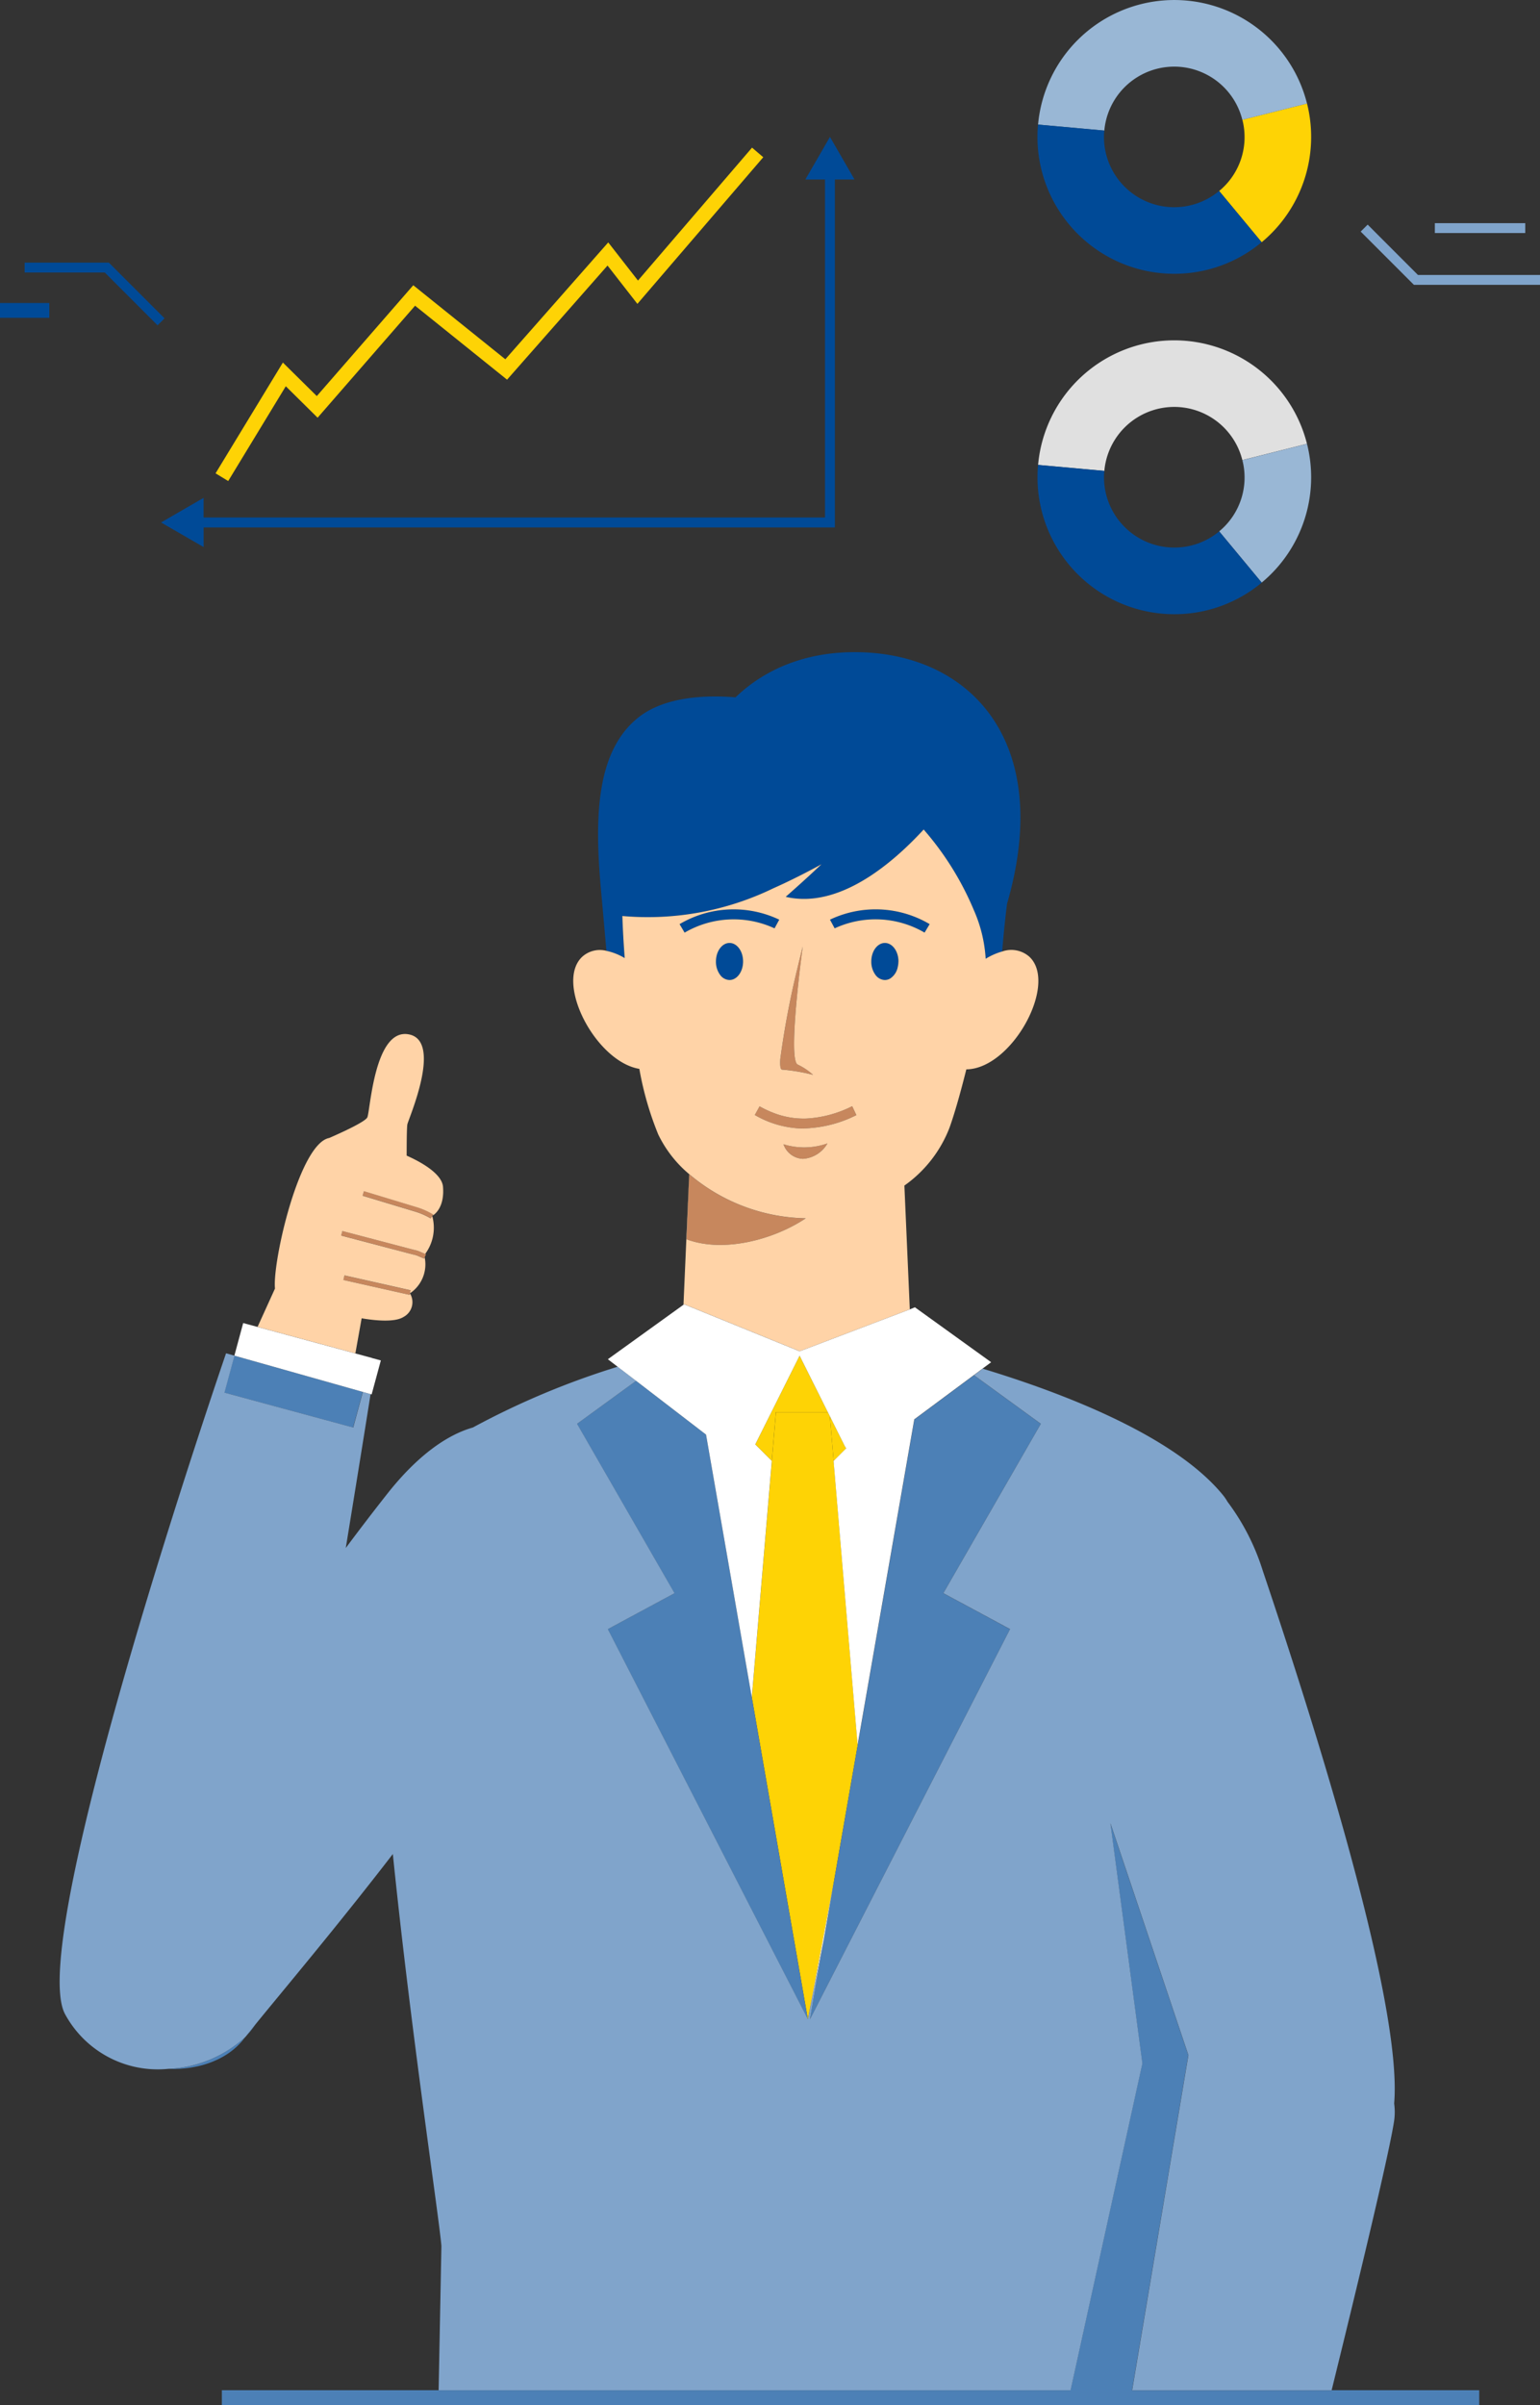 <svg xmlns="http://www.w3.org/2000/svg" width="149" height="232.561"><rect width="100%" height="100%" fill="#333333" stroke="none"/><path data-name="長方形 134" fill="#004a97" d="M0 29.3h4.771v1.431H0z"/><g data-name="グループ化 1271"><path data-name="パス 3080" d="M35.095 134.597l-.656-.185.656.185-.931 3.439.931-3.439z" fill="none"/><path data-name="パス 3081" d="M23.548 131.336l-.869-.245.865.244z" fill="none"/><path data-name="パス 3082" d="M74.533 107.49a11.024 11.024 0 0 1-1.044-.512l-.464.834.463-.833a10.779 10.779 0 0 0 1.045.511z" fill="none"/><path data-name="パス 3083" d="M71.894 92.971c0-.989-.589-1.792-1.315-1.792s-1.314.8-1.314 1.792a2.137 2.137 0 0 0 .4 1.289 2.139 2.139 0 0 1-.4-1.288c0-.99.588-1.792 1.314-1.792s1.314.8 1.314 1.791z" fill="none"/><path data-name="パス 3084" d="M66.688 113.539v.006a17.886 17.886 0 0 0 11.259 4.268l.007-.005a17.882 17.882 0 0 1-11.266-4.269z" fill="none"/><path data-name="パス 3085" d="M75.805 110.647a6.591 6.591 0 0 0 1.1.242 6.626 6.626 0 0 1-1.1-.242z" fill="none"/><path data-name="パス 3086" d="M76.942 102.46c.054.254.132.424.232.475a6.127 6.127 0 0 1 1.484.989h.006a6.123 6.123 0 0 0-1.489-.993c-.1-.052-.178-.222-.232-.475-.355-1.666.255-7.154.565-9.666l.033-.26-.034.263c-.313 2.513-.923 8.003-.565 9.667z" fill="none"/><path data-name="パス 3087" d="M79.601 135.56l.445.889-.443-.886-2.237-4.474v.005l2.233 4.465z" fill="none"/><path data-name="パス 3088" d="M80.093 136.545l.2.4.365 4.322-1.348 1.348a2.318 2.318 0 0 1-1.644.681 2.318 2.318 0 0 0 1.644-.681l1.348-1.348 1.218-1.218v-.005l-1.215 1.215-.365-4.317-.2-.4h-5.02l-.4 4.726-1.6-1.6 1.6 1.6.4-4.726z" fill="none"/><path data-name="パス 3089" d="M74.674 141.271l-1.935 22.857z" fill="none"/><path data-name="パス 3090" d="M77.669 91.515l-.021.159z" fill="none"/><path data-name="パス 3091" d="M77.142 93.689a82.742 82.742 0 0 0-1.649 8.764v.003a82.8 82.8 0 0 1 1.649-8.767z" fill="none"/><path data-name="パス 3092" d="M78.362 195.265l1.333-7.656z" fill="none"/><path data-name="パス 3093" d="M97.719 157.534l-6.451-3.474z" fill="none"/><path data-name="パス 3094" d="M55.827 137.681l9.431 16.381z" fill="none"/><path data-name="パス 3095" d="M89.991 136.128l-1.523 1.131-5.484 31.476-2.31 13.257-.028.149-.953 5.466-1.487 7.436-.042.221 1.532-7.659.979-5.616 2.309-13.253 5.484-31.476 1.523-1.131 4.238-3.147 6.467 4.7-6.466-4.7z" fill="none"/><path data-name="パス 3097" d="M58.805 157.538l19.357 37.72z" fill="none"/><path data-name="パス 3098" d="M74.559 107.507c.026.011.051.016.077.027-.026-.011-.051-.016-.077-.027z" fill="none"/><path data-name="パス 3099" d="M89.366 80.209c-3.025 3.287-8.2 7.708-13.344 6.512 5.144 1.199 10.32-3.224 13.344-6.512z" fill="none"/><path data-name="パス 3100" d="M77.692 112.058a2.951 2.951 0 0 0 2.366-1.5 2.95 2.95 0 0 1-2.366 1.5z" fill="none"/><path data-name="パス 3101" d="M75.39 88.929l-.453.839.453-.84a10.275 10.275 0 0 0-9.642.433l.41.69-.41-.69a10.277 10.277 0 0 1 9.642-.432z" fill="none"/><path data-name="パス 3102" d="M114.934 198.984l.041-.247v-.007l-.041.246-1.293 7.7-4.11 24.459 4.108-24.451z" fill="none"/><path data-name="パス 3103" d="M82.855 107.83l-.407-.863a11.2 11.2 0 0 1-4.453 1.195 11.193 11.193 0 0 0 4.453-1.194z" fill="none"/><path data-name="パス 3104" d="M77.753 109.126c.086 0 .171-.017.257-.021-.086 0-.171.019-.257.021z" fill="none"/><path data-name="パス 3105" d="M86.123 94.623a1.71 1.71 0 0 0 .739-1.131 1.714 1.714 0 0 1-.739 1.131z" fill="none"/><path data-name="パス 3106" d="M80.304 88.928a10.276 10.276 0 0 1 9.637.434l-.486.819.49-.82a10.275 10.275 0 0 0-9.641-.433z" fill="none"/><path data-name="パス 3107" d="M85.611 91.18c.726 0 1.314.8 1.314 1.791 0-.992-.588-1.792-1.314-1.792s-1.314.8-1.314 1.792a2.138 2.138 0 0 0 .4 1.289 2.139 2.139 0 0 1-.4-1.288c0-.99.588-1.792 1.314-1.792z" fill="none"/><path data-name="パス 3108" d="M35.081 115.618l.13-.432 2.5.752-2.5-.756z" fill="none"/><path data-name="パス 3109" d="M33.226 123.77l.031-.138z" fill="none"/><path data-name="パス 3110" d="M113.619 32.91a13.226 13.226 0 0 0-13.181 12.044l6.41.58a6.792 6.792 0 0 1 13.353-1.044l6.254-1.574a13.249 13.249 0 0 0-12.836-10.006z" fill="#e0e0e0"/><path data-name="パス 3111" d="M80.66 141.276l-1.348 1.348a2.318 2.318 0 0 1-1.644.681 2.318 2.318 0 0 0 1.644-.681l1.348-1.348-.365-4.322-.2-.4h-5.018l-.4 4.726-1.935 22.857v.005l5.423 31.122 2.508-13.266-.026.151.028-.15 2.31-13.256-2.324-27.456z" fill="#fed305"/><path data-name="パス 3112" d="M78.163 195.259l.042-.221-.043.214z" fill="#fed305"/><path data-name="パス 3113" d="M74.673 141.269l.4-4.726h5.02l-.047-.095-.445-.889h-.005l-2.233-4.465-2.234 4.468-2.054 4.107z" fill="#fed305"/><path data-name="パス 3114" d="M81.875 140.052a1.615 1.615 0 0 1-.132-.2l-1.448-2.9.365 4.317z" fill="#fed305"/><path data-name="パス 3115" d="M72.762 14.277L61.725 27.129l-2.876-3.688-9.957 11.3-8.908-7.158-9.333 10.718-3.282-3.242-6.513 10.712 1.223.744 5.572-9.165 3.078 3.041 9.431-10.83 8.9 7.153 9.72-11.036 2.89 3.706 12.178-14.18z" fill="#fed305"/><path data-name="パス 3116" d="M121.077 11.362l-.873.22a6.749 6.749 0 0 1-2.244 6.886l4.113 4.955a13.232 13.232 0 0 0 4.385-13.414z" fill="#fed305"/><path data-name="パス 3117" d="M126.458 42.922l-6.254 1.574a6.749 6.749 0 0 1-2.244 6.886l4.113 4.955a13.23 13.23 0 0 0 4.385-13.413z" fill="#99b7d5"/><path data-name="パス 3118" d="M120.203 11.586l.874-.22 5.381-1.353a13.238 13.238 0 0 0-26.023 2.035l6.411.58a6.792 6.792 0 0 1 13.353-1.044z" fill="#99b7d5"/><path data-name="パス 3120" d="M58.805 157.538l19.356 37.719-5.423-31.122-4.427-25.408-.741-.57-6.028-4.631-5.716 4.157 9.431 16.381z" fill="#4c80b6"/><path data-name="パス 3122" d="M91.268 154.062l9.43-16.379-6.467-4.7-4.238 3.147-1.523 1.131-5.484 31.476-2.31 13.255-.979 5.616-1.333 7.656 19.355-37.724z" fill="#4c80b6"/><path data-name="パス 3123" d="M23.793 196.899a7.332 7.332 0 0 0 .916-1.147c-.363.448-.67.832-.916 1.147z" fill="#4c80b6"/><path data-name="パス 3124" d="M35.094 134.596l-.656-.185-.656-.185-1.167-.33-8.195-2.312-.871-.246h-.01l-.865-.244-.967 3.573 12.452 3.372z" fill="#4c80b6"/><path data-name="パス 3125" d="M23.611 197.132l.135-.174a11.727 11.727 0 0 1-7.46 3.1c2.853.117 5.739-.848 7.325-2.926z" fill="#4c80b6"/><path data-name="パス 3126" d="M128.832 231.143h-19.3v-.008h-.005l4.11-24.459 1.293-7.7.041-.246-7.545-22.429 3.094 23.231-6.95 31.606H42.429v-.008H21.466v1.431H143.12v-1.431h-14.281z" fill="#4c80b6"/><path data-name="パス 3127" d="M113.617 52.949a6.8 6.8 0 0 1-6.8-6.8c0-.206.012-.41.031-.611l-6.41-.58c-.038.391-.057.792-.057 1.193a13.236 13.236 0 0 0 13.231 13.241h.009a13.169 13.169 0 0 0 8.453-3.053l-4.113-4.955a6.77 6.77 0 0 1-4.344 1.565z" fill="#004a97"/><path data-name="パス 3128" d="M80.78 17.356h1.9l-2.379-4.119-2.379 4.119h1.9v32.686H19.698v-1.9l-4.116 2.38 4.12 2.379v-1.9H80.78z" fill="#004a97"/><path data-name="パス 3129" d="M10.533 25.397H2.385v.954h7.754l5.107 5.108.675-.675z" fill="#004a97"/><path data-name="パス 3130" d="M83.725 63.088c-6.463-.308-10.457 2.309-12.561 4.344-2.6-.217-6.8-.158-9.444 1.981-4.055 3.275-4.211 9.655-3.566 16.7.135 1.467.327 3.649.518 5.831a5.812 5.812 0 0 1 1.768.7 92.722 92.722 0 0 1-.228-4.069 27.832 27.832 0 0 0 14.61-2.682q.522-.231 1.042-.477a67.93 67.93 0 0 0 3.611-1.844l-.013.012.017-.009a130.723 130.723 0 0 1-3.46 3.149c5.144 1.2 10.319-3.225 13.344-6.512a28.7 28.7 0 0 1 4.852 7.785 13.65 13.65 0 0 1 1.148 4.714 6.3 6.3 0 0 1 1.6-.7c.126-1.52.284-3.16.474-4.629 4.47-15.394-3.288-23.8-13.712-24.294z" fill="#004a97"/><path data-name="パス 3131" d="M85.611 91.18c-.726 0-1.314.8-1.314 1.792a2.139 2.139 0 0 0 .4 1.288 1.158 1.158 0 0 0 .911.5 1.02 1.02 0 0 0 .511-.14 1.714 1.714 0 0 0 .739-1.131 2.375 2.375 0 0 0 .063-.521c.004-.986-.584-1.788-1.31-1.788z" fill="#004a97"/><path data-name="パス 3132" d="M70.579 91.18c-.726 0-1.314.8-1.314 1.792a2.139 2.139 0 0 0 .4 1.288 1.158 1.158 0 0 0 .911.5c.726 0 1.314-.8 1.314-1.792s-.585-1.788-1.311-1.788z" fill="#004a97"/><path data-name="パス 3133" d="M65.75 89.362l.41.69.077.13a9.415 9.415 0 0 1 8.7-.414l.453-.839a10.277 10.277 0 0 0-9.64.433z" fill="#004a97"/><path data-name="パス 3134" d="M80.304 88.928l.452.84a9.413 9.413 0 0 1 8.7.413l.486-.819a10.276 10.276 0 0 0-9.638-.434z" fill="#004a97"/><path data-name="パス 3135" d="M113.612 26.475a13.165 13.165 0 0 0 8.453-3.053l-4.113-4.955a6.795 6.795 0 0 1-11.139-5.23c0-.206.012-.41.031-.611l-6.411-.58c-.038.391-.057.792-.057 1.193a13.236 13.236 0 0 0 13.236 13.236z" fill="#004a97"/><path data-name="パス 3136" d="M77.995 108.162a8.031 8.031 0 0 1-3.358-.628c-.026-.011-.051-.016-.077-.027l-.026-.013a10.779 10.779 0 0 1-1.044-.511l-.463.833a9.555 9.555 0 0 0 4.725 1.309c.086 0 .171-.017.257-.021a11.927 11.927 0 0 0 4.845-1.275l-.407-.862a11.193 11.193 0 0 1-4.452 1.195z" fill="#c7875d"/><path data-name="パス 3137" d="M66.432 119.839c3.573 1.341 8.459.02 11.515-2.026a17.886 17.886 0 0 1-11.259-4.268z" fill="#c7875d"/><path data-name="パス 3138" d="M76.911 110.89a6.591 6.591 0 0 1-1.1-.242 2.082 2.082 0 0 0 1.885 1.409 2.95 2.95 0 0 0 2.363-1.5 6.668 6.668 0 0 1-3.148.333z" fill="#c7875d"/><path data-name="パス 3139" d="M75.683 103.425a17.586 17.586 0 0 1 2.972.5 6.127 6.127 0 0 0-1.484-.989c-.1-.051-.178-.221-.232-.475-.355-1.664.255-7.154.565-9.666l.034-.263.109-.853.021-.159c0 .012-.1.406-.255 1.045-.1.375-.182.753-.273 1.129a82.8 82.8 0 0 0-1.649 8.767v.045c-.027.568.023.921.192.919z" fill="#c7875d"/><path data-name="パス 3140" d="M40.345 116.734l-2.631-.8-2.5-.752-.13.432 5.125 1.549a6.68 6.68 0 0 1 1.425.626l.027.021.137-.181.027-.05v.009-.005l.031-.056h-.005l.052-.1a6.952 6.952 0 0 0-1.558-.693z" fill="#c7875d"/><path data-name="パス 3141" d="M40.64 121.038a2.781 2.781 0 0 0-.571-.176l-6.937-1.821-.114.435 6.952 1.825a2.342 2.342 0 0 1 .492.15l.578.248.053-.123.127-.293-.077-.033z" fill="#c7875d"/><path data-name="パス 3142" d="M33.257 123.632l-.031.138 6.4 1.438.031-.142.065-.291-6.4-1.438z" fill="#c7875d"/><path data-name="パス 3143" d="M96.967 92.006a6.332 6.332 0 0 0-1.6.705 13.65 13.65 0 0 0-1.148-4.714 28.7 28.7 0 0 0-4.852-7.785c-3.027 3.288-8.2 7.711-13.348 6.51 1.2-1.055 2.356-2.1 3.46-3.149l-.017.009a65.115 65.115 0 0 1-3.594 1.835q-.52.245-1.042.477a27.832 27.832 0 0 1-14.61 2.682c.041 1.275.118 2.647.227 4.069a5.815 5.815 0 0 0-1.768-.7 2.545 2.545 0 0 0-2.353.582c-2.663 2.526 1.339 10.137 5.537 10.831a30.746 30.746 0 0 0 1.833 6.353 11.6 11.6 0 0 0 2.99 3.829l-.553 12.626.065-.047 11.179 4.546 10.654-4.052-.525-11.97a12.225 12.225 0 0 0 4.368-5.6c.53-1.485 1.093-3.512 1.626-5.638 4.394-.042 8.893-8.24 6.109-10.881a2.648 2.648 0 0 0-2.638-.518zm-21.477 10.5v-.048a82.742 82.742 0 0 1 1.649-8.764c.091-.376.176-.754.273-1.129.154-.639.252-1.033.255-1.045l-.022.163-.109.853-.033.26c-.31 2.512-.92 8-.565 9.666.054.253.129.423.232.475a6.123 6.123 0 0 1 1.489.993h-.006a17.586 17.586 0 0 0-2.972-.5c-.167-.003-.217-.356-.191-.925zm-9.252-12.323l-.077-.13-.41-.69a10.275 10.275 0 0 1 9.642-.433l-.453.84a9.415 9.415 0 0 0-8.698.412zm5.657 2.789c0 .99-.588 1.792-1.314 1.792a1.158 1.158 0 0 1-.911-.5 2.137 2.137 0 0 1-.4-1.289c0-.992.588-1.792 1.314-1.792s1.311.799 1.311 1.788zm6.053 24.841c-3.056 2.046-7.942 3.367-11.515 2.026l.256-6.294v-.006a17.882 17.882 0 0 0 11.266 4.269zm-.256-5.755a2.082 2.082 0 0 1-1.885-1.409 6.751 6.751 0 0 0 4.25-.085 2.951 2.951 0 0 1-2.365 1.493zm5.163-4.228a11.927 11.927 0 0 1-4.845 1.275c-.086 0-.171.019-.257.021a9.555 9.555 0 0 1-4.725-1.309l.464-.834a11.024 11.024 0 0 0 1.044.512l.026.013c.026.011.051.016.077.027a8.031 8.031 0 0 0 3.358.628 11.2 11.2 0 0 0 4.453-1.195l.407.863zm4.07-14.858a2.375 2.375 0 0 1-.063.521 1.71 1.71 0 0 1-.739 1.131 1.02 1.02 0 0 1-.511.14 1.158 1.158 0 0 1-.911-.5 2.138 2.138 0 0 1-.4-1.289c0-.992.588-1.792 1.314-1.792s1.314.8 1.314 1.792zm2.531-2.79a9.413 9.413 0 0 0-8.7-.413l-.452-.84a10.275 10.275 0 0 1 9.642.433z" fill="#ffd3a7"/><path data-name="パス 3144" d="M39.346 111.747c0-1.466.017-2.793.069-3.029.123-.566 3.449-8.1.118-8.7s-3.709 7.46-3.995 8.034c-.216.433-2.543 1.49-3.675 1.985a1.559 1.559 0 0 0-.584.251l-.028.012h.006c-2.67 1.841-4.9 11.975-4.651 14.3l-1.686 3.708 3.283.889 4.494 1.216 1.686.457.607-3.393c1.172.2 3.179.43 4.056-.133a1.616 1.616 0 0 0 .668-2.187 2.05 2.05 0 0 0-.051-.09l-.031.142-6.405-1.438.031-.138.067-.294v-.011l6.4 1.438-.067.3a3.377 3.377 0 0 0 1.431-3.486l-.053.123-.578-.248a2.342 2.342 0 0 0-.492-.15l-6.952-1.825.115-.439 6.937 1.821a2.774 2.774 0 0 1 .571.176l.5.216a4.256 4.256 0 0 0 .686-3.657v-.009l-.027.05-.137.181-.027-.021a6.68 6.68 0 0 0-1.425-.626l-5.125-1.549.131-.435 2.5.756 2.631.8a6.952 6.952 0 0 1 1.565.7l-.052.1h.005c.213-.127 1.159-.807 1-2.785-.079-1.058-1.564-2.144-3.516-3.012z" fill="#ffd3a7"/><path data-name="パス 3145" d="M122.172 151.872a22.019 22.019 0 0 0-3.408-6.657 4.922 4.922 0 0 0-.391-.582c-4.7-5.824-15.677-9.978-23.291-12.283l-.845.628 6.466 4.7-9.43 16.379 6.451 3.474-19.356 37.725 1.335-7.659-1.532 7.659-19.358-37.72 6.453-3.475-9.431-16.381 5.716-4.157-1.781-1.359-.006-.005a77.359 77.359 0 0 0-14.015 5.879c-2.534.719-5.381 2.74-8.278 6.408a243.862 243.862 0 0 0-4.016 5.242c1.393-8.539 2.4-14.862 2.4-14.88l-.746-.211-.931 3.439h-.005l-12.452-3.372.967-3.572-.816-.231S2.41 187.373 6.281 194.739a10.2 10.2 0 0 0 10.02 5.313 11.728 11.728 0 0 0 7.46-3.1l.043-.054c.245-.315.553-.7.916-1.147l.056-.069c2.577-3.17 7.823-9.383 13.232-16.4 1.764 17.285 4.454 34.977 4.7 37.9l-.269 13.947v.008h61.142l6.95-31.606-3.094-23.231 7.545 22.429v.007l-.041.247-1.293 7.7-4.107 24.451v.008h19.3v-.013c2.879-11.695 5.619-23.155 6.048-26.065a6.09 6.09 0 0 0 0-1.663c.842-9.867-8.036-37.64-12.717-51.529z" fill="#80a4cb"/><path data-name="パス 3146" d="M132.326 21.72l-.675.675 5.149 5.149H149v-.954h-11.808z" fill="#80a4cb"/><path data-name="長方形 135" fill="#80a4cb" d="M138.827 21.58h8.746v.954h-8.746z"/><path data-name="パス 3147" d="M78.163 195.256l.043-.214 1.487-7.436.953-5.466.026-.151-2.508 13.266z" fill="#fff"/><path data-name="パス 3148" d="M88.022 126.617l-10.654 4.052-11.179-4.546-.065.047-7.312 5.265.944.725.006.005 1.781 1.359 6.028 4.631.741.57 4.427 25.408v-.005l1.935-22.857-1.6-1.6 2.054-4.107 2.234-4.468v-.006l2.237 4.474.443.886.047.095.2.4 1.448 2.9a1.615 1.615 0 0 0 .132.2v.005l-1.218 1.218 2.324 27.456 5.484-31.476 1.523-1.131 4.238-3.147.845-.628.832-.618-7.377-5.312z" fill="#fff"/><path data-name="パス 3149" d="M35.984 131.31l-1.6-.434-1.686-.456-4.495-1.217-3.282-.889-1.392-.377-.853 3.152.869.245.871.246 8.035 2.267 1.327.375.656.185.656.185.746.211.121.034.89-3.286-.874-.237z" fill="#fff"/></g></svg>